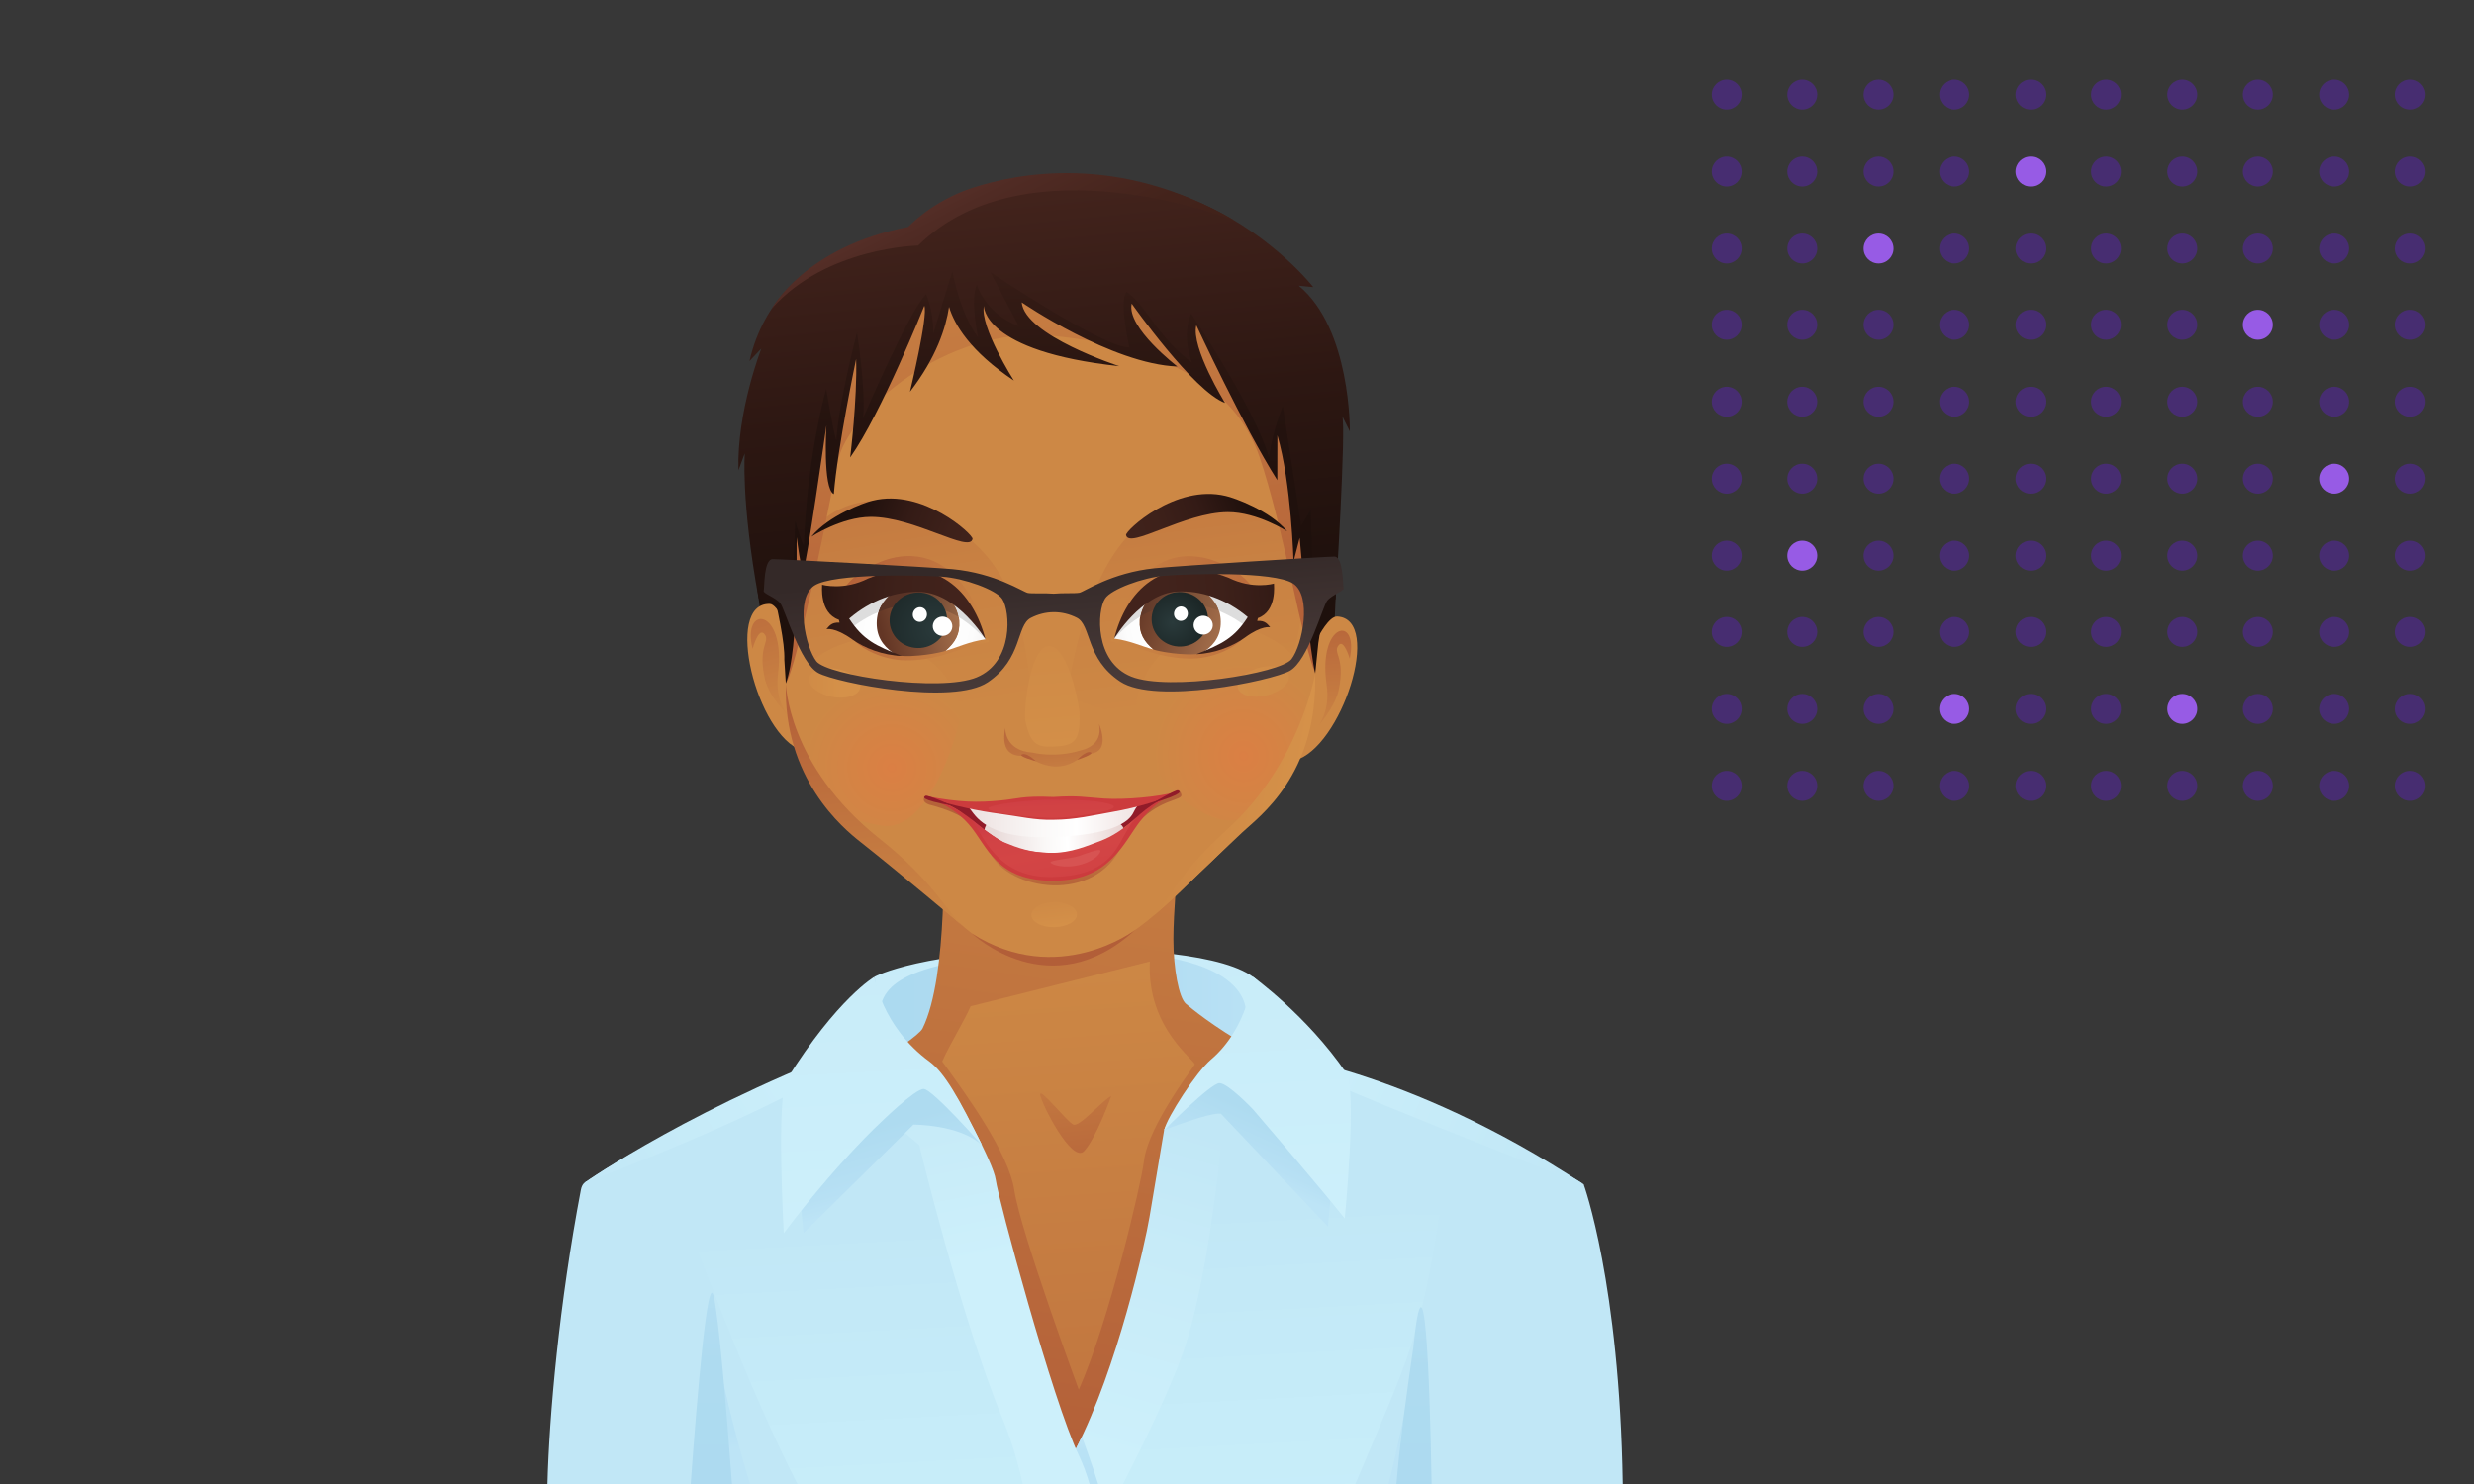 <?xml version="1.0" encoding="UTF-8"?>
<svg xmlns="http://www.w3.org/2000/svg" xmlns:xlink="http://www.w3.org/1999/xlink" id="Layer_2" data-name="Layer 2" viewBox="0 0 1000 600">
  <rect x="0" y="0" width="1000" height="600" fill="#333333" stroke="none"/>
  <defs>
    <style>
      .cls-1 {
        fill: #ddd;
      }

      .cls-2 {
        fill: url(#linear-gradient-2);
      }

      .cls-3 {
        fill: url(#linear-gradient-51);
      }

      .cls-4 {
        fill: #fff;
      }

      .cls-5 {
        fill: url(#linear-gradient-17);
      }

      .cls-6 {
        fill: #911b29;
      }

      .cls-7 {
        fill: url(#linear-gradient-43);
      }

      .cls-8 {
        fill: url(#linear-gradient-15);
      }

      .cls-9 {
        fill: url(#linear-gradient-58);
      }

      .cls-10 {
        fill: url(#linear-gradient-18);
      }

      .cls-11 {
        fill: url(#linear-gradient-56);
      }

      .cls-12 {
        fill: url(#linear-gradient-40);
      }

      .cls-13 {
        fill: url(#linear-gradient-52);
      }

      .cls-14 {
        fill: url(#linear-gradient-28);
      }

      .cls-15 {
        fill: url(#linear-gradient-14);
      }

      .cls-16 {
        fill: url(#linear-gradient-36);
      }

      .cls-17 {
        fill: url(#linear-gradient-20);
      }

      .cls-18 {
        fill: url(#linear-gradient-6);
      }

      .cls-19 {
        fill: url(#linear-gradient-53);
      }

      .cls-20 {
        fill: url(#radial-gradient-4);
      }

      .cls-21 {
        fill: url(#linear-gradient-60);
      }

      .cls-22 {
        fill: url(#linear-gradient-35);
      }

      .cls-23 {
        fill: url(#linear-gradient-48);
      }

      .cls-24 {
        fill: url(#linear-gradient-32);
      }

      .cls-25 {
        fill: url(#linear-gradient-11);
      }

      .cls-26 {
        fill: #c1e7f6;
      }

      .cls-27 {
        fill: url(#linear-gradient-50);
      }

      .cls-28 {
        fill: url(#linear-gradient-39);
      }

      .cls-29 {
        fill: #cd8845;
      }

      .cls-30 {
        fill: url(#linear-gradient-10);
      }

      .cls-31 {
        fill: #cc3b3d;
      }

      .cls-32 {
        fill: url(#linear-gradient-59);
      }

      .cls-33 {
        fill: url(#radial-gradient);
      }

      .cls-34 {
        fill: #472d71;
      }

      .cls-35 {
        fill: url(#linear-gradient-49);
      }

      .cls-36 {
        fill: url(#linear-gradient-37);
      }

      .cls-37 {
        fill: url(#linear-gradient-16);
      }

      .cls-38 {
        fill: url(#linear-gradient-31);
      }

      .cls-39 {
        fill: #606060;
        opacity: .1;
      }

      .cls-40 {
        fill: url(#linear-gradient-61);
      }

      .cls-41 {
        fill: url(#linear-gradient-62);
      }

      .cls-42 {
        fill: url(#linear-gradient-41);
      }

      .cls-43 {
        fill: #d75352;
      }

      .cls-44 {
        fill: url(#linear-gradient-21);
      }

      .cls-45 {
        fill: url(#linear-gradient-25);
      }

      .cls-46 {
        fill: url(#linear-gradient-5);
      }

      .cls-47 {
        fill: url(#linear-gradient-54);
      }

      .cls-48 {
        fill: url(#linear-gradient-45);
      }

      .cls-49 {
        fill: url(#linear-gradient-55);
      }

      .cls-50 {
        fill: url(#radial-gradient-2);
      }

      .cls-51 {
        fill: url(#linear-gradient-34);
      }

      .cls-52 {
        fill: url(#radial-gradient-3);
      }

      .cls-53 {
        fill: url(#linear-gradient-7);
      }

      .cls-54 {
        fill: url(#linear-gradient-24);
      }

      .cls-55 {
        fill: url(#linear-gradient-9);
      }

      .cls-56 {
        fill: url(#linear-gradient-22);
      }

      .cls-57 {
        fill: url(#linear-gradient-42);
      }

      .cls-58 {
        fill: url(#linear-gradient-3);
      }

      .cls-59 {
        fill: url(#linear-gradient);
      }

      .cls-60 {
        fill: url(#linear-gradient-27);
      }

      .cls-61 {
        fill: url(#linear-gradient-33);
      }

      .cls-62 {
        fill: url(#linear-gradient-38);
      }

      .cls-63 {
        fill: url(#linear-gradient-29);
      }

      .cls-64 {
        fill: url(#linear-gradient-30);
      }

      .cls-65 {
        fill: url(#linear-gradient-23);
      }

      .cls-66 {
        fill: url(#linear-gradient-19);
      }

      .cls-67 {
        fill: url(#linear-gradient-4);
      }

      .cls-68 {
        fill: #975be5;
      }

      .cls-69 {
        fill: url(#linear-gradient-8);
      }

      .cls-70 {
        fill: url(#linear-gradient-44);
      }

      .cls-71 {
        fill: url(#linear-gradient-57);
      }

      .cls-72 {
        fill: url(#linear-gradient-47);
      }

      .cls-73 {
        fill: url(#linear-gradient-46);
      }

      .cls-74 {
        fill: url(#linear-gradient-12);
      }

      .cls-75 {
        fill: url(#linear-gradient-13);
      }

      .cls-76 {
        fill: url(#linear-gradient-26);
      }
    </style>
    <linearGradient id="linear-gradient" x1="346.81" y1="415.38" x2="517.79" y2="415.38" gradientUnits="userSpaceOnUse">
      <stop offset="0" stop-color="#acdaf0"></stop>
      <stop offset=".53" stop-color="#aedbf0"></stop>
      <stop offset=".87" stop-color="#b7e0f4"></stop>
      <stop offset="1" stop-color="#bde4f6"></stop>
    </linearGradient>
    <linearGradient id="linear-gradient-2" x1="437.21" y1="505.72" x2="424.85" y2="266.21" gradientUnits="userSpaceOnUse">
      <stop offset="0" stop-color="#cdf0fb"></stop>
      <stop offset=".64" stop-color="#c7ebf8"></stop>
      <stop offset="1" stop-color="#c1e7f6"></stop>
    </linearGradient>
    <linearGradient id="linear-gradient-3" x1="442.26" y1="381.51" x2="473.89" y2="826" gradientUnits="userSpaceOnUse">
      <stop offset="0" stop-color="#cd8845"></stop>
      <stop offset="1" stop-color="#b25e38"></stop>
    </linearGradient>
    <linearGradient id="linear-gradient-4" x1="431.3" y1="410.62" x2="439.63" y2="487.21" xlink:href="#linear-gradient-3"></linearGradient>
    <linearGradient id="linear-gradient-5" x1="456.89" y1="234.23" x2="403.3" y2="604.51" xlink:href="#linear-gradient-3"></linearGradient>
    <linearGradient id="linear-gradient-6" x1="438.98" y1="650.18" x2="430.45" y2="489.2" gradientUnits="userSpaceOnUse">
      <stop offset="0" stop-color="#caf0fb"></stop>
      <stop offset="1" stop-color="#c1e7f6"></stop>
    </linearGradient>
    <linearGradient id="linear-gradient-7" x1="457.11" y1="592.56" x2="495.32" y2="459.42" xlink:href="#linear-gradient-2"></linearGradient>
    <linearGradient id="linear-gradient-8" x1="439.28" y1="597.78" x2="438" y2="582.98" gradientUnits="userSpaceOnUse">
      <stop offset="0" stop-color="#b7e1f5"></stop>
      <stop offset=".77" stop-color="#b9e2f5"></stop>
      <stop offset="1" stop-color="#bde4f6"></stop>
    </linearGradient>
    <linearGradient id="linear-gradient-9" x1="394.26" y1="511.2" x2="376.75" y2="426.35" xlink:href="#linear-gradient-2"></linearGradient>
    <linearGradient id="linear-gradient-10" x1="293.18" y1="556.67" x2="296.56" y2="585.77" xlink:href="#linear-gradient-8"></linearGradient>
    <linearGradient id="linear-gradient-11" x1="564.85" y1="558.57" x2="568.05" y2="586.2" xlink:href="#linear-gradient-8"></linearGradient>
    <linearGradient id="linear-gradient-12" x1="340.11" y1="421.08" x2="234.66" y2="488.81" gradientUnits="userSpaceOnUse">
      <stop offset="0" stop-color="#cdf0fb"></stop>
      <stop offset="1" stop-color="#c1e7f6"></stop>
    </linearGradient>
    <linearGradient id="linear-gradient-13" x1="287.27" y1="617.43" x2="289.16" y2="491.01" xlink:href="#linear-gradient"></linearGradient>
    <linearGradient id="linear-gradient-14" x1="571.34" y1="614.2" x2="573.06" y2="498.81" xlink:href="#linear-gradient"></linearGradient>
    <linearGradient id="linear-gradient-15" x1="511.22" y1="421" x2="634.07" y2="474.97" xlink:href="#linear-gradient-12"></linearGradient>
    <linearGradient id="linear-gradient-16" x1="344.67" y1="423.93" x2="361.84" y2="484.37" xlink:href="#linear-gradient"></linearGradient>
    <linearGradient id="linear-gradient-17" x1="358.36" y1="509.87" x2="345.99" y2="270.17" xlink:href="#linear-gradient-2"></linearGradient>
    <linearGradient id="linear-gradient-18" x1="525.66" y1="428.28" x2="504.53" y2="474.51" xlink:href="#linear-gradient"></linearGradient>
    <linearGradient id="linear-gradient-19" x1="510.88" y1="502" x2="498.51" y2="262.3" xlink:href="#linear-gradient-2"></linearGradient>
    <linearGradient id="linear-gradient-20" x1="56.61" y1="-8.77" x2="69.21" y2="12.65" gradientTransform="translate(475.07 245.62) rotate(-5.41)" gradientUnits="userSpaceOnUse">
      <stop offset="0" stop-color="#42231c"></stop>
      <stop offset=".11" stop-color="#321a15"></stop>
      <stop offset=".25" stop-color="#26140f"></stop>
      <stop offset=".45" stop-color="#1f100c"></stop>
      <stop offset="1" stop-color="#1e100c"></stop>
    </linearGradient>
    <linearGradient id="linear-gradient-21" x1="-151.65" y1="-138.86" x2="-159.48" y2="-25.84" gradientTransform="translate(475.07 245.62) rotate(-5.41)" gradientUnits="userSpaceOnUse">
      <stop offset="0" stop-color="#42231c"></stop>
      <stop offset=".41" stop-color="#361c16"></stop>
      <stop offset="1" stop-color="#1e100c"></stop>
    </linearGradient>
    <linearGradient id="linear-gradient-22" x1="859.62" y1="576.12" x2="854.03" y2="518.02" gradientTransform="translate(-291.54 -315.44) rotate(2.65)" xlink:href="#linear-gradient-3"></linearGradient>
    <linearGradient id="linear-gradient-23" x1="570.25" y1="318.8" x2="546.78" y2="250.63" gradientTransform="translate(-240.47 -47.41) rotate(1.97)" xlink:href="#linear-gradient-3"></linearGradient>
    <linearGradient id="linear-gradient-24" x1="489.33" y1="364.8" x2="468.1" y2="184.9" gradientTransform="translate(-9.53 -74.69) rotate(-.4)" gradientUnits="userSpaceOnUse">
      <stop offset="0" stop-color="#cd8845"></stop>
      <stop offset=".29" stop-color="#c98243"></stop>
      <stop offset=".65" stop-color="#bf733e"></stop>
      <stop offset="1" stop-color="#b25e38"></stop>
    </linearGradient>
    <radialGradient id="radial-gradient" cx="2181.64" cy="-4896.99" fx="2181.64" fy="-4896.99" r="1.62" gradientTransform="translate(25976.18 -121752.79) rotate(168.57) scale(22.55 23.4) skewX(.02)" gradientUnits="userSpaceOnUse">
      <stop offset="0" stop-color="#db7f44"></stop>
      <stop offset="1" stop-color="#cd8845"></stop>
    </radialGradient>
    <linearGradient id="linear-gradient-25" x1="381.46" y1="367.68" x2="352.4" y2="187.78" xlink:href="#linear-gradient-24"></linearGradient>
    <radialGradient id="radial-gradient-2" cx="2005.39" cy="-4959.38" fx="2005.39" fy="-4959.38" r="1.63" gradientTransform="translate(-16390.84 -114278.91) rotate(14.27) scale(22.18 -21.56)" xlink:href="#radial-gradient"></radialGradient>
    <linearGradient id="linear-gradient-26" x1="557.19" y1="344.56" x2="481.21" y2="362.44" gradientTransform="translate(-9.53 -74.69) rotate(-.4)" gradientUnits="userSpaceOnUse">
      <stop offset="0" stop-color="#cd8845"></stop>
      <stop offset="1" stop-color="#d59149"></stop>
    </linearGradient>
    <linearGradient id="linear-gradient-27" x1="1864.67" y1="-5135.02" x2="1866.3" y2="-5135.02" gradientTransform="translate(-23197.01 -65529.58) rotate(.29) scale(12.79 -12.79)" xlink:href="#linear-gradient-26"></linearGradient>
    <linearGradient id="linear-gradient-28" x1="428.72" y1="319.57" x2="434.68" y2="398.53" xlink:href="#linear-gradient-26"></linearGradient>
    <linearGradient id="linear-gradient-29" x1="434.55" y1="397.72" x2="431.57" y2="363.45" gradientTransform="translate(-9.53 -74.69) rotate(-.4)" xlink:href="#linear-gradient-3"></linearGradient>
    <linearGradient id="linear-gradient-30" x1="443.39" y1="367.37" x2="444.38" y2="376.54" gradientTransform="translate(-9.53 -74.69) rotate(-.4)" xlink:href="#linear-gradient-3"></linearGradient>
    <linearGradient id="linear-gradient-31" x1="421.01" y1="369.77" x2="422.01" y2="378.95" gradientTransform="translate(-9.53 -74.69) rotate(-.4)" xlink:href="#linear-gradient-3"></linearGradient>
    <linearGradient id="linear-gradient-32" x1="2597.79" y1="-4937.04" x2="2599.11" y2="-4937.04" gradientTransform="translate(47767.24 -32584.94) rotate(82.92) scale(10.34 -10.34)" xlink:href="#linear-gradient-26"></linearGradient>
    <linearGradient id="linear-gradient-33" x1="416.36" y1="370.13" x2="432.98" y2="458.78" gradientTransform="translate(-9.53 -74.69) rotate(-.4)" xlink:href="#linear-gradient-3"></linearGradient>
    <linearGradient id="linear-gradient-34" x1="404.35" y1="152.1" x2="404.6" y2="195.81" gradientTransform="translate(19.4 157.03) rotate(-.03) scale(1 1.06) skewX(.77)" xlink:href="#linear-gradient-3"></linearGradient>
    <linearGradient id="linear-gradient-35" x1="2438.22" y1="1724.33" x2="2447.77" y2="1745.06" gradientTransform="translate(-1298.86 -2099.19) rotate(19.44)" xlink:href="#linear-gradient-3"></linearGradient>
    <linearGradient id="linear-gradient-36" x1="2415.77" y1="1733.96" x2="2463.51" y2="1714.32" gradientTransform="translate(-1298.86 -2099.19) rotate(19.44)" gradientUnits="userSpaceOnUse">
      <stop offset="0" stop-color="#e8dad8"></stop>
      <stop offset=".13" stop-color="#efe5e4"></stop>
      <stop offset=".39" stop-color="#faf8f7"></stop>
      <stop offset=".57" stop-color="#fff"></stop>
      <stop offset="1" stop-color="#e8d4d2"></stop>
    </linearGradient>
    <linearGradient id="linear-gradient-37" x1="2368.49" y1="1498.15" x2="2478.77" y2="1707.17" gradientTransform="translate(-1298.86 -2099.19) rotate(19.44)" xlink:href="#linear-gradient-3"></linearGradient>
    <linearGradient id="linear-gradient-38" x1="2291.82" y1="1538.63" x2="2402.08" y2="1747.62" gradientTransform="translate(-1298.86 -2099.19) rotate(19.44)" xlink:href="#linear-gradient-3"></linearGradient>
    <linearGradient id="linear-gradient-39" x1="2397.9" y1="1731.48" x2="2478.86" y2="1701.93" xlink:href="#linear-gradient-36"></linearGradient>
    <linearGradient id="linear-gradient-40" x1="2451.4" y1="1743.91" x2="2434.17" y2="1714.88" gradientTransform="translate(-1298.86 -2099.19) rotate(19.44)" gradientUnits="userSpaceOnUse">
      <stop offset="0" stop-color="#cd3c43"></stop>
      <stop offset="0" stop-color="#cd3c43"></stop>
      <stop offset=".18" stop-color="#d14244"></stop>
      <stop offset=".53" stop-color="#d34545"></stop>
      <stop offset=".85" stop-color="#d14245"></stop>
      <stop offset=".99" stop-color="#cc3b45"></stop>
      <stop offset="1" stop-color="#cc3b45"></stop>
    </linearGradient>
    <linearGradient id="linear-gradient-41" x1="2602.61" y1="1711.9" x2="2613.49" y2="1737.66" gradientTransform="translate(-1399.8 -2203.8) rotate(20.81)" xlink:href="#linear-gradient-40"></linearGradient>
    <linearGradient id="linear-gradient-42" x1="-51.18" y1="-187.17" x2="-50" y2="29.64" gradientTransform="translate(475.07 245.62) rotate(-5.41)" xlink:href="#linear-gradient-3"></linearGradient>
    <linearGradient id="linear-gradient-43" x1="-40.09" y1="-167.71" x2="-49.74" y2="-28.33" gradientTransform="translate(475.07 245.62) rotate(-5.41)" gradientUnits="userSpaceOnUse">
      <stop offset="0" stop-color="#42231c"></stop>
      <stop offset=".29" stop-color="#321a14"></stop>
      <stop offset=".68" stop-color="#23120e"></stop>
      <stop offset="1" stop-color="#1e100c"></stop>
    </linearGradient>
    <linearGradient id="linear-gradient-44" x1="1603.74" y1="754.31" x2="1652.67" y2="754.31" gradientTransform="translate(-971.26 -705.98) rotate(10.07)" xlink:href="#linear-gradient-26"></linearGradient>
    <linearGradient id="linear-gradient-45" x1="-128.26" y1="121.77" x2="-130.11" y2="17.25" gradientTransform="translate(475.07 245.62) rotate(-5.41)" xlink:href="#linear-gradient-3"></linearGradient>
    <linearGradient id="linear-gradient-46" x1="1952.58" y1="-4811.39" x2="1954.22" y2="-4811.39" gradientTransform="translate(-126463.18 -131556.74) rotate(-21.83) scale(35.24 -35.24)" gradientUnits="userSpaceOnUse">
      <stop offset="0" stop-color="#42231c"></stop>
      <stop offset=".36" stop-color="#3e211a"></stop>
      <stop offset=".66" stop-color="#341b16"></stop>
      <stop offset=".93" stop-color="#23120e"></stop>
      <stop offset="1" stop-color="#1e100c"></stop>
    </linearGradient>
    <linearGradient id="linear-gradient-47" x1="452.56" y1="333.71" x2="545.33" y2="308" gradientTransform="translate(-9.53 -74.69) rotate(-.4)" xlink:href="#linear-gradient-3"></linearGradient>
    <linearGradient id="linear-gradient-48" x1="1859.27" y1="-4013.02" x2="1860.8" y2="-4013.02" gradientTransform="translate(-10685.03 37745.62) rotate(-8.26) scale(8.85)" gradientUnits="userSpaceOnUse">
      <stop offset="0" stop-color="#fff"></stop>
      <stop offset=".47" stop-color="#fcfcfc"></stop>
      <stop offset=".77" stop-color="#f5f3f3"></stop>
      <stop offset="1" stop-color="#ece7e7"></stop>
    </linearGradient>
    <linearGradient id="linear-gradient-49" x1="2204.13" y1="-5106.32" x2="2205.86" y2="-5106.32" gradientTransform="translate(11529.77 -68650.52) rotate(165.77) scale(12.55)" xlink:href="#linear-gradient-48"></linearGradient>
    <linearGradient id="linear-gradient-50" x1="778.88" y1="321.92" x2="740.51" y2="310.72" gradientTransform="translate(-268.31 -96) rotate(2.48)" gradientUnits="userSpaceOnUse">
      <stop offset="0" stop-color="#a9734e"></stop>
      <stop offset="1" stop-color="#633625"></stop>
    </linearGradient>
    <linearGradient id="linear-gradient-51" x1="776.18" y1="308.82" x2="740.61" y2="306.42" gradientTransform="translate(-268.31 -96) rotate(2.48)" gradientUnits="userSpaceOnUse">
      <stop offset="0" stop-color="#936343"></stop>
      <stop offset="1" stop-color="#593326"></stop>
    </linearGradient>
    <linearGradient id="linear-gradient-52" x1="2003.05" y1="-4796.88" x2="2004.58" y2="-4796.88" gradientTransform="translate(-108068.87 -197873.69) rotate(-6.05) scale(43.46 -43.46)" xlink:href="#linear-gradient-46"></linearGradient>
    <radialGradient id="radial-gradient-3" cx="2859.91" cy="-85.55" fx="2859.91" fy="-85.55" r="12.02" gradientTransform="translate(3606.52 555.54) rotate(-176.14) scale(1.1 -1.08)" gradientUnits="userSpaceOnUse">
      <stop offset="0" stop-color="#2a3a3b"></stop>
      <stop offset="1" stop-color="#1c2727"></stop>
    </radialGradient>
    <linearGradient id="linear-gradient-53" x1="2030.1" y1="-4842.04" x2="2031.74" y2="-4842.04" gradientTransform="translate(129003.22 -132756.79) rotate(-158.71) scale(35.24)" xlink:href="#linear-gradient-46"></linearGradient>
    <linearGradient id="linear-gradient-54" x1="405.89" y1="338.42" x2="344.27" y2="309.59" gradientTransform="translate(-9.53 -74.69) rotate(-.4)" xlink:href="#linear-gradient-3"></linearGradient>
    <linearGradient id="linear-gradient-55" x1="2188.03" y1="-3966.85" x2="2189.59" y2="-3966.85" gradientTransform="translate(14821.59 37625.68) rotate(-172.27) scale(8.85 -8.85)" xlink:href="#linear-gradient-48"></linearGradient>
    <linearGradient id="linear-gradient-56" x1="1976.97" y1="-5162.74" x2="1978.73" y2="-5162.74" gradientTransform="translate(-8391.99 -68556.47) rotate(13.69) scale(12.55 -12.55)" xlink:href="#linear-gradient-48"></linearGradient>
    <linearGradient id="linear-gradient-57" x1="2213.69" y1="-4913.76" x2="2215.32" y2="-4913.76" gradientTransform="translate(17030.37 -108685.49) rotate(164.43) scale(20.45)" xlink:href="#linear-gradient-50"></linearGradient>
    <linearGradient id="linear-gradient-58" x1="671.01" y1="315.85" x2="647.59" y2="311.06" gradientTransform="translate(-268.31 -96) rotate(2.48)" xlink:href="#linear-gradient-51"></linearGradient>
    <linearGradient id="linear-gradient-59" x1="2070.25" y1="-4803.65" x2="2071.81" y2="-4803.65" gradientTransform="translate(109988.11 -198896.35) rotate(-174.49) scale(43.46)" xlink:href="#linear-gradient-46"></linearGradient>
    <radialGradient id="radial-gradient-4" cx="200.83" cy="-278.75" fx="200.83" fy="-278.75" r="22.07" gradientTransform="translate(181.24 571.51) rotate(-4.4) scale(1.1 1.08)" xlink:href="#radial-gradient-3"></radialGradient>
    <linearGradient id="linear-gradient-60" x1="-46.92" y1="-170.39" x2="-46.36" y2="-5.89" gradientTransform="translate(475.07 245.62) rotate(-5.41)" gradientUnits="userSpaceOnUse">
      <stop offset="0" stop-color="#42231c"></stop>
      <stop offset=".51" stop-color="#2d1712"></stop>
      <stop offset="1" stop-color="#1e100c"></stop>
    </linearGradient>
    <linearGradient id="linear-gradient-61" x1="-43.21" y1="-111.71" x2="-69.88" y2="-179.13" gradientTransform="translate(475.07 245.62) rotate(-5.41)" gradientUnits="userSpaceOnUse">
      <stop offset="0" stop-color="#3f2119"></stop>
      <stop offset=".41" stop-color="#43231b"></stop>
      <stop offset=".87" stop-color="#502b24"></stop>
      <stop offset="1" stop-color="#562f28"></stop>
    </linearGradient>
    <linearGradient id="linear-gradient-62" x1="-117.45" y1="-63.83" x2="-118.94" y2="3.16" gradientTransform="translate(548.78 279.9) rotate(-6.25)" gradientUnits="userSpaceOnUse">
      <stop offset="0" stop-color="#342928"></stop>
      <stop offset="1" stop-color="#50413f"></stop>
    </linearGradient>
  </defs>
  <g id="Characters">
    <g>
      <rect class="cls-39" width="1000" height="600"></rect>
      <g>
        <circle class="cls-68" cx="882.12" cy="286.61" r="6.05"></circle>
        <circle class="cls-68" cx="789.92" cy="286.61" r="6.05"></circle>
        <circle class="cls-68" cx="728.54" cy="224.66" r="6.05"></circle>
        <circle class="cls-68" cx="943.49" cy="193.54" r="6.05"></circle>
        <circle class="cls-68" cx="912.66" cy="131.31" r="6.05"></circle>
        <circle class="cls-68" cx="759.37" cy="100.48" r="6.05"></circle>
        <circle class="cls-68" cx="820.75" cy="69.36" r="6.05"></circle>
        <circle class="cls-34" cx="974.04" cy="317.73" r="6.05"></circle>
        <circle class="cls-34" cx="943.49" cy="317.73" r="6.05"></circle>
        <circle class="cls-34" cx="912.66" cy="317.73" r="6.05"></circle>
        <circle class="cls-34" cx="882.12" cy="317.73" r="6.05"></circle>
        <circle class="cls-34" cx="851.29" cy="317.73" r="6.05"></circle>
        <circle class="cls-34" cx="820.75" cy="317.73" r="6.05"></circle>
        <circle class="cls-34" cx="789.92" cy="317.73" r="6.05"></circle>
        <circle class="cls-34" cx="759.37" cy="317.73" r="6.05"></circle>
        <circle class="cls-34" cx="728.54" cy="317.73" r="6.05"></circle>
        <circle class="cls-34" cx="698" cy="317.73" r="6.05"></circle>
        <circle class="cls-34" cx="974.04" cy="286.61" r="6.05"></circle>
        <circle class="cls-34" cx="943.49" cy="286.61" r="6.05"></circle>
        <circle class="cls-34" cx="912.66" cy="286.61" r="6.05"></circle>
        <circle class="cls-34" cx="851.29" cy="286.61" r="6.05"></circle>
        <circle class="cls-34" cx="820.75" cy="286.61" r="6.05"></circle>
        <circle class="cls-34" cx="759.37" cy="286.61" r="6.05"></circle>
        <circle class="cls-34" cx="728.54" cy="286.61" r="6.05"></circle>
        <circle class="cls-34" cx="698" cy="286.61" r="6.05"></circle>
        <circle class="cls-34" cx="974.04" cy="255.49" r="6.05"></circle>
        <circle class="cls-34" cx="943.49" cy="255.49" r="6.05"></circle>
        <circle class="cls-34" cx="912.66" cy="255.49" r="6.05"></circle>
        <circle class="cls-34" cx="882.12" cy="255.49" r="6.05"></circle>
        <circle class="cls-34" cx="851.29" cy="255.49" r="6.05"></circle>
        <circle class="cls-34" cx="820.75" cy="255.49" r="6.05"></circle>
        <circle class="cls-34" cx="789.92" cy="255.49" r="6.05"></circle>
        <circle class="cls-34" cx="759.37" cy="255.49" r="6.05"></circle>
        <circle class="cls-34" cx="728.54" cy="255.49" r="6.05"></circle>
        <circle class="cls-34" cx="698" cy="255.49" r="6.05"></circle>
        <circle class="cls-34" cx="974.04" cy="224.66" r="6.05"></circle>
        <circle class="cls-34" cx="943.49" cy="224.66" r="6.05"></circle>
        <circle class="cls-34" cx="912.66" cy="224.66" r="6.05"></circle>
        <circle class="cls-34" cx="882.12" cy="224.66" r="6.05"></circle>
        <circle class="cls-34" cx="851.29" cy="224.66" r="6.05"></circle>
        <circle class="cls-34" cx="820.75" cy="224.66" r="6.05"></circle>
        <circle class="cls-34" cx="789.92" cy="224.66" r="6.05"></circle>
        <circle class="cls-34" cx="759.37" cy="224.66" r="6.05"></circle>
        <circle class="cls-34" cx="698" cy="224.66" r="6.05"></circle>
        <circle class="cls-34" cx="974.04" cy="193.54" r="6.05"></circle>
        <circle class="cls-34" cx="912.66" cy="193.54" r="6.05"></circle>
        <circle class="cls-34" cx="882.12" cy="193.54" r="6.05"></circle>
        <circle class="cls-34" cx="851.29" cy="193.54" r="6.05"></circle>
        <circle class="cls-34" cx="820.75" cy="193.54" r="6.05"></circle>
        <circle class="cls-34" cx="789.92" cy="193.54" r="6.05"></circle>
        <circle class="cls-34" cx="759.37" cy="193.54" r="6.05"></circle>
        <circle class="cls-34" cx="728.54" cy="193.54" r="6.05"></circle>
        <circle class="cls-34" cx="698" cy="193.54" r="6.05"></circle>
        <circle class="cls-34" cx="974.04" cy="162.43" r="6.05"></circle>
        <circle class="cls-34" cx="943.49" cy="162.43" r="6.05"></circle>
        <circle class="cls-34" cx="912.66" cy="162.43" r="6.05"></circle>
        <circle class="cls-34" cx="882.12" cy="162.43" r="6.05"></circle>
        <circle class="cls-34" cx="851.29" cy="162.43" r="6.05"></circle>
        <circle class="cls-34" cx="820.75" cy="162.43" r="6.05"></circle>
        <circle class="cls-34" cx="789.92" cy="162.43" r="6.05"></circle>
        <circle class="cls-34" cx="759.37" cy="162.43" r="6.05"></circle>
        <circle class="cls-34" cx="728.54" cy="162.43" r="6.05"></circle>
        <circle class="cls-34" cx="698" cy="162.43" r="6.05"></circle>
        <circle class="cls-34" cx="974.04" cy="131.31" r="6.05"></circle>
        <circle class="cls-34" cx="943.49" cy="131.31" r="6.05"></circle>
        <circle class="cls-34" cx="882.12" cy="131.31" r="6.05"></circle>
        <circle class="cls-34" cx="851.29" cy="131.31" r="6.05"></circle>
        <circle class="cls-34" cx="820.75" cy="131.31" r="6.05"></circle>
        <circle class="cls-34" cx="789.92" cy="131.31" r="6.05"></circle>
        <circle class="cls-34" cx="759.37" cy="131.31" r="6.05"></circle>
        <circle class="cls-34" cx="728.54" cy="131.31" r="6.05"></circle>
        <circle class="cls-34" cx="698" cy="131.31" r="6.05"></circle>
        <circle class="cls-34" cx="974.04" cy="100.48" r="6.05"></circle>
        <circle class="cls-34" cx="943.49" cy="100.48" r="6.05"></circle>
        <circle class="cls-34" cx="912.66" cy="100.48" r="6.05"></circle>
        <circle class="cls-34" cx="882.12" cy="100.48" r="6.05"></circle>
        <circle class="cls-34" cx="851.29" cy="100.48" r="6.05"></circle>
        <circle class="cls-34" cx="820.75" cy="100.48" r="6.05"></circle>
        <circle class="cls-34" cx="789.92" cy="100.48" r="6.05"></circle>
        <circle class="cls-34" cx="728.54" cy="100.48" r="6.05"></circle>
        <circle class="cls-34" cx="698" cy="100.48" r="6.05"></circle>
        <circle class="cls-34" cx="974.04" cy="69.36" r="6.05"></circle>
        <circle class="cls-34" cx="943.49" cy="69.36" r="6.05"></circle>
        <circle class="cls-34" cx="912.66" cy="69.36" r="6.05"></circle>
        <circle class="cls-34" cx="882.12" cy="69.36" r="6.05"></circle>
        <circle class="cls-34" cx="851.29" cy="69.36" r="6.05"></circle>
        <circle class="cls-34" cx="789.92" cy="69.36" r="6.05"></circle>
        <circle class="cls-34" cx="759.37" cy="69.36" r="6.05"></circle>
        <circle class="cls-34" cx="728.54" cy="69.36" r="6.05"></circle>
        <circle class="cls-34" cx="698" cy="69.36" r="6.05"></circle>
        <circle class="cls-34" cx="974.04" cy="38.24" r="6.05"></circle>
        <circle class="cls-34" cx="943.49" cy="38.24" r="6.05"></circle>
        <circle class="cls-34" cx="912.66" cy="38.24" r="6.05"></circle>
        <circle class="cls-34" cx="882.12" cy="38.24" r="6.05"></circle>
        <circle class="cls-34" cx="851.29" cy="38.24" r="6.05"></circle>
        <circle class="cls-34" cx="820.75" cy="38.24" r="6.05"></circle>
        <circle class="cls-34" cx="789.92" cy="38.24" r="6.05"></circle>
        <circle class="cls-34" cx="759.37" cy="38.24" r="6.05"></circle>
        <circle class="cls-34" cx="728.54" cy="38.24" r="6.05"></circle>
        <circle class="cls-34" cx="698" cy="38.24" r="6.05"></circle>
      </g>
    </g>
    <g>
      <path class="cls-59" d="m346.84,412.15c-.44-2.21,4.17-15.65,7.95-16.79,72.15-21.64,143.11-7.95,152.38.45,9.28,8.39,10.61,47.22,10.61,47.22l-163.43,3.97-7.51-34.85Z"></path>
      <path class="cls-2" d="m353.47,394.92s19.1-10.6,78.18-11.19c31.58-.31,70.01,2.73,78.03,14.43l-6.18,13.25s7.07-28.85-70.67-26.5c-61.81,1.88-76.27,11.2-77.15,24.15l-2.2-14.14Z"></path>
      <path class="cls-58" d="m582.71,461.18c-8.13-.35-104.84-41.34-107.67-58.32-4.9-29.37.73-52.52.73-52.52l-79.2-26.63c3.65,29.2-9.24,71.18-18.03,88.76-5.6,11.2-33.39,28.43-66.15,38.11,5.95,5.96,75.89,111.72,121.47,147.53,3.82,3.82,140.93-104.64,148.85-136.93Z"></path>
      <path class="cls-67" d="m438.26,465.36c4.94-5.45,10.92-22.23,10.92-22.23-3.76,1.9-12.84,12.72-15.36,11.55-2.53-1.16-13.77-15.43-13.38-12.06.4,3.37,12.88,28.19,17.82,22.74Z"></path>
      <path class="cls-46" d="m492.16,456.76c2.56-4.65,27.74-24.94,13.73-32.88-15.9-9.02-24.79-16.58-26.51-18.01-2.91-2.43-5.09-14.33-5.09-26.2,0-5.16.41-12.56.87-19.28-1.58,1.59-37.23,11.55-40.77,11.55-8.13,0-48.21-27.04-51.15-32.41l-2.05-.09s2.32,55.13-8.31,76.43c-1.21,2.41-12.15,10.16-25.78,17.95-10.78,6.15,59.33,100.38,65.1,127.2,3.51,16.31,8.66,29.54,13.15,38.99h15.18c13.81-39.52,47.75-136.22,51.61-143.24Zm-82.16,24.51c-2.33-15.11-18.8-37.82-29.15-52.12,2.97-6.82,9.23-16.89,11.48-22.31l72.44-18.11c-1.33,27.38,19.09,40.38,18.11,41.74-13.69,18.99-19.65,31.36-20.54,39.31-.89,7.95-13.92,64.27-26.29,92.09,0,0-23.41-63.38-26.06-80.61Z"></path>
      <path class="cls-26" d="m574.66,561.21c6.16-23.42,65.49-82.32,65.49-82.32-2.39-2.07-49.49-28.31-75.99-37.14-19.88-6.63-53.59-20.13-53.59-20.13-4.93,6.16-23.42,19.72-23.42,19.72,0,44.37-48.43,155.89-48.43,155.89-34.51-35.74-52.62-134.94-52.62-134.94-13.56-6.16-25.89-35.74-25.89-35.74-80.51,19.62-123.72,51.54-123.72,51.54,8.63,4.93,36.21,38.75,46.08,52.31,6.29,8.64,10.06,37.79,12.62,69.6h273.68c1.77-17.15,3.84-31.37,5.8-38.79Z"></path>
      <path class="cls-18" d="m548.26,598.99c21.2-50.36,25.62-57.42,33.57-107.78l-98.05-.88-47.71,109.54-48.58-107.78-107.78,7.07s22.39,61.75,42.63,100.83h225.47c.15-.34.31-.66.46-1.01Z"></path>
      <path class="cls-53" d="m478.18,546.87c9.71-27.39,15.31-81.27,15.31-84.81,0,0,25.03-22.97,34.45-27.39l-27.68-17.67-29.7,39.79s-4.16,24.7-5.93,35.3c-1.77,10.6-12.96,60.95-29.74,93.64l3.21,14.26h15.84c8.16-15.94,18.74-37.64,24.24-53.13Z"></path>
      <path class="cls-69" d="m437.31,580.83l-3.3,6.68,1.36,12.49h8.5c-2.39-7.8-6.55-19.17-6.55-19.17Z"></path>
      <path class="cls-55" d="m436.06,588.39c-10.6-22.08-32.68-104.24-33.57-111.31-.88-7.07-15.9-33.57-15.9-33.57l-15.02-13.25-18.55,15.9c3.53,4.41,18.55,16.78,18.55,16.78,0,0,16.79,69.79,33.57,110.42,3.6,8.71,6.26,17.67,8.26,26.63h27c-1.25-4.24-2.69-8.17-4.34-11.61Z"></path>
      <path class="cls-30" d="m290.01,547.46c.3,2.73,1.52,23.31,3.2,52.54h9.98c-8.75-28.28-13.19-52.54-13.19-52.54Z"></path>
      <path class="cls-25" d="m572.11,548.64c-3.93,21.11-7.41,37.77-10.86,51.36h10.63c0-30.62.24-51.36.24-51.36Z"></path>
      <path class="cls-74" d="m236.28,478.21s45.19-32.05,119.99-59.15c0,0-18.99,20.86-119.99,59.15Z"></path>
      <path class="cls-26" d="m290.3,536.27c-.88-17.66-51.98-73.74-55.51-55.19-8.72,45.76-12.81,91.25-13.52,118.92h74.17c-2.21-25.97-4.68-54.34-5.14-63.73Z"></path>
      <path class="cls-75" d="m288.54,524.34c-2.46-11.55-6.76,40.14-9.35,75.66h16.68c-2.37-32.15-5.21-65.68-7.33-75.66Z"></path>
      <path class="cls-26" d="m640.13,478.85c-19.95-3.76-39.75,32.69-53.89,45.93-14.14,13.26-20.32,58.31-20.32,58.31,0,0-.11,7.03-.39,16.91h90.38c-1.26-81.45-15.78-121.15-15.78-121.15Z"></path>
      <path class="cls-15" d="m571.23,545.11s-3.98,26.65-5.74,43.73c-.4,3.84-.73,7.54-1.04,11.16h14.21c-.77-45.38-2.87-99.31-7.43-54.89Z"></path>
      <path class="cls-8" d="m511.74,425.55s55.92,5.59,128.36,53.29c0,0-112.16-43.28-128.36-53.29Z"></path>
      <path class="cls-37" d="m371.58,434.45c-5.26-2.55-22.37-14.79-22.37-14.79l-29.16,27.09,4.71,51.83,44.46-43.88s18.77-.09,27.67,8.3c0,0-9.41-20.82-25.31-28.55Z"></path>
      <path class="cls-5" d="m396.92,463.03s-20.04-22.74-23.58-22.76c-3.53-.01-17.38,13.55-17.38,13.55,0,0-17.37,15.9-39.16,44.76,0,0-3.07-55.34,1.18-62.14,20.61-32.98,35.49-41.52,35.49-41.52,0,0,2.79,20.03,22.2,34.27,6.08,4.46,12.03,14.87,21.25,33.83Z"></path>
      <path class="cls-10" d="m498.49,423.19s-22.32,20.35-27.94,33.73c0,0,18.23-7.23,22.94-6.64l43.29,45.64,4.71-53.3-43-19.43Z"></path>
      <path class="cls-66" d="m470.55,456.93s18.82-19.01,22.35-19.01,13.55,10.6,13.55,10.6c0,0,28.85,33.57,37.1,44.17,0,0,5.11-52.28.59-58.89-15.9-23.27-37.69-38.88-37.69-38.88,0,0-1.77,20.61-17.08,33.57-5.75,4.88-17.64,23.14-18.82,28.43Z"></path>
      <g>
        <g>
          <polygon class="cls-17" points="541.06 214.48 539.13 258.54 529.44 261.45 532.3 228.5 541.06 214.48"></polygon>
          <polygon class="cls-44" points="306.17 238.54 310.51 270.63 322.75 277.84 316.59 231.8 306.17 238.54"></polygon>
          <path class="cls-29" d="m532.97,257.25c-6.52,28.43-9.71,50.24-9.71,50.24,18.83-4.79,36.01-57.35,17.21-58.23-3.28-.15-7.5,8-7.5,8Z"></path>
          <path class="cls-56" d="m532.74,293.62s5.06-5.9,3.49-16.69c-3.71-25.45,13.15-28.42,9.33-10.59,0,0-2.33-8.11-4.46-5.48-2.63,3.22,2.8,4.51.04,17.98-1.46,7.01-8.4,14.78-8.4,14.78Z"></path>
          <path class="cls-29" d="m319.08,255.4c4.52,28.82,5.14,48.06,5.14,48.06-18.45-6.1-31.88-59.74-13.08-59.3,3.29.07,7.94,11.23,7.94,11.23Z"></path>
          <path class="cls-65" d="m318.67,289.39s-5.58-5.62-4.18-16.98c3.29-26.79-14.85-28.17-10.28-10.05,0,0,2.28-8.65,4.64-6.15,2.89,3.09-2.9,4.98.43,18.68,1.73,7.12,9.39,14.49,9.39,14.49Z"></path>
          <path class="cls-29" d="m437.37,101.58c-88.76-.79-112.17,48.69-117.4,126.7-2.59,38.7-7.13,67.39,13.31,95.49,8.29,11.39,21.45,21.8,33.4,30.79,7.59,5.71,19.43,17.94,27.52,23.88,7.37,5.42,15.39,9.78,25.3,10.16,30.07,1.12,49.87-21.25,58.53-29.31,30.41-28.32,59.7-54.59,53.41-117.81-6.33-63.61-33.66-139.68-94.06-139.9Z"></path>
          <path class="cls-54" d="m431.13,281.38c4.68-28.3,15.84-75.45,51.69-78.54,14.73-1.27,26.52,3.33,33.98,9.75,17.39,14.96,6.16,50.91,6.16,50.91,0,0-34.12,43.61-91.83,17.88Z"></path>
          <path class="cls-33" d="m459.74,291.96c3.52,17.35,14.86,32.22,30.24,38.3,20.11,7.95,34.81-17.8,38.34-49.7,1.94-17.54-23.59-30.56-39.8-27.27-16.22,3.27-32.28,21.33-28.78,38.66Z"></path>
          <path class="cls-45" d="m417.54,283.58c-4.38-28.36-4.74-63.75-50.76-79.08-14.04-4.67-26.59-.68-34.11,5.67-17.54,14.77-6.76,54.56-6.76,54.56,0,0,33.64,43.97,91.63,18.85Z"></path>
          <path class="cls-50" d="m387.33,293.44c-3.89,15.35-15.12,42.74-30.75,40.39-20.2-3.03-35.36-14.07-36.07-51.54-.3-15.87,23.91-27.27,39.24-23.37,15.33,3.9,31.5,19.17,27.58,34.53Z"></path>
          <path class="cls-76" d="m509.25,269.89c-5.71,1.43-9.69,5.09-8.92,8.2.79,3.1,6.02,4.47,11.72,3.05,5.69-1.43,9.7-5.08,8.91-8.2-.77-3.1-6.03-4.48-11.71-3.05Z"></path>
          <path class="cls-60" d="m338.44,270.45c-5.71-1.1-10.82.53-11.41,3.63-.61,3.12,3.53,6.53,9.23,7.65,5.71,1.1,10.83-.53,11.43-3.64.61-3.12-3.54-6.54-9.25-7.64Z"></path>
          <g>
            <path class="cls-14" d="m423.85,261.23c-7.75.53-10.13,26.61-9.4,30.13,2.23,10.62,5.49,10.9,13.24,10.37,7.75-.52,8.8-3.94,8.67-13.14-.05-3.6-4.76-27.9-12.51-27.37Z"></path>
            <path class="cls-63" d="m406.35,294.17s-.67,9.33,11.1,10.14c0,0,9.05,2.38,19.75-1.02,0,0,8.9-1.62,7.04-10.56,0,0,5.77,12.87-5.66,12.01,0,0-4.67,5.01-11.29,5.18-6.63.16-12.75-4.55-12.75-4.55,0,0-10.93,2.64-8.18-11.19Z"></path>
            <path class="cls-64" d="m435.45,307.24s3.22-3.72,5.34-3.09c2.11.63-5.34,3.09-5.34,3.09Z"></path>
            <path class="cls-38" d="m418.68,307.75s-3.45-3.52-5.52-2.76c-2.06.76,5.52,2.76,5.52,2.76Z"></path>
          </g>
          <path class="cls-24" d="m426.02,364.68c-5.1.09-9.2,2.55-9.14,5.32.04,2.78,4.2,4.97,9.3,4.87,5.09-.09,9.17-2.4,9.14-5.18-.04-2.78-4.21-5.11-9.3-5.02Z"></path>
          <path class="cls-61" d="m392.82,377.41s31.64,30.12,66-1.4c0,0-31.15,23.57-66,1.4Z"></path>
          <path class="cls-51" d="m403.62,343.05c2.91,4.45,25.39,22.54,46.09-.33,0,0-20.52,8.44-46.09.33Z"></path>
          <g>
            <g>
              <path class="cls-22" d="m400.18,344.91c7.49,15.07,42.55,20.75,53.28-3.16,0,0-37.97,9.66-53.28,3.16Z"></path>
              <path class="cls-6" d="m422.7,327.4c-26.32-.12-41.68-3.99-47.9-5.24v.05c.19.25.29.4.45.66,3.31,1.46,7.68,1.66,12.54,5.11,3.35,2.38,20.35,18.88,38.86,18.73,11.82-.1,27.49-11.37,37.46-19.64,3.9-3.21,7.99-4.35,10.57-5.89.07-.31.21-.44.29-.75-7.14,2.09-21.49,7.08-52.27,6.96Z"></path>
              <path class="cls-16" d="m448.77,332.04c-18.99,4.28-36.11,2.36-45.5.79-5.49-2.28-5.42,3.56-5.42,3.56,12.02,11.67,18.44,9.9,28.04,10.05,9.48.18,19.8-3.15,28.13-10.42.79-2.17-2.61-4.57-5.26-3.97Z"></path>
              <path class="cls-36" d="m473.53,320.81c1.69-.99,3.37-2.09,3.99.42.62,2.52-8.12,1.6-17.06,10.89,0,0,6.12-8.12,13.07-11.31Z"></path>
              <path class="cls-62" d="m375.9,325.42s-3.4-.88-2.31-2.95c.98-1.87,11.46,3.86,15.86,8.26-5.61-3.49-13.55-5.32-13.55-5.32Z"></path>
              <path class="cls-28" d="m461.03,323.72s-5.99,2.92-20.14,4.41c-14.26,1.51-20.31.66-33.18.06-5.9-.28-9.51-1.14-16.92-2.87,0,0,.87,1.12,2.15,2.88,3.22,4.42,10.17,11.41,34.33,10.18,21.12-1.07,28.84-5.41,30.97-10.06,1.18-2.44,2.65-3.72,2.78-4.59Z"></path>
              <path class="cls-31" d="m446.12,322.85c-8.13-.54-9.97-1.28-20.35-.62-12.48-.55-14.36.75-21.4,1.42-9.16.86-16.45.82-29.76-1.73v.07c.15.18.29.37.42.56,10.45,3.26,20.31,5.33,29.5,6.53,7.36.95,13.75,2.59,21.27,2.36,8.96-.03,16.42-1.9,23.38-3.1,11.8-2.04,20.55-5.14,25.64-7.3.05-.24.14-.49.19-.75-6.3,1.78-19.91,3.16-28.89,2.57Z"></path>
              <path class="cls-31" d="m429.04,344.78c-31.8,1.47-31.03-17.26-53.78-21.9.17.04,9.19,2.24,16.32,10.39,7.83,8.97,10.68,23.08,34.84,22.82,22.34-.24,27.98-15.81,34.41-24.04,7.35-9.41,13.77-10.81,13.94-10.86-19.96,6.36-18.7,22.34-45.74,23.59Z"></path>
              <path class="cls-12" d="m405.54,340.43c-5.51-2.91-13.03-9.23-13.03-9.23,4.86,6.02,10,23.88,32.92,23.38,27.98-.62,25.9-16.72,34.44-24.59-5.63,5.2-10.23,8.25-15.56,10.19-4.47,1.61-11.38,4.8-19.84,4.65-7.98-.14-12.91-1.93-18.93-4.4Z"></path>
              <path class="cls-43" d="m444.75,343.89c.36.92-2.13,4.01-7.45,5.56-6.85,1.99-12.31.18-12.66-.75-.37-.92,8.74-1.64,11.37-2.58,2.64-.94,8.39-3.15,8.74-2.23Z"></path>
              <path class="cls-6" d="m465.87,324.71s9.47-5.57,10.28-5.19c.83.37,3.03,1.26-10.28,5.19Z"></path>
              <path class="cls-6" d="m384.93,325.74s-10.03-4.49-10.8-4.01c-.77.46-2.86,1.58,10.8,4.01Z"></path>
            </g>
            <path class="cls-42" d="m425.58,323.31c-7.24-.07-23.06,1.61-25.68,3.08-3.97,2.23,20.59,4.43,26.53,4.32,5.83-.12,28.15-2.98,23.07-5.23-4.29-1.89-14.32-2.08-23.92-2.17Z"></path>
          </g>
          <path class="cls-57" d="m317.7,276.03s3.75-1.45,20.92-89.37c3.83-19.58,43.41-55.12,86.86-50.87,43.44,4.25,73.6,19.73,83.52,48.68,9.91,28.95,17.52,76.53,22.58,87.37,0,0,11.52-122.89-41.45-156.13-52.97-33.25-138.49-10.39-152.79,15.28-14.31,25.66-18.72,103.2-19.63,145.04Z"></path>
          <path class="cls-7" d="m367.53,92.16c-1.56,1.63-7.39,2.75-14.17,5.24-43.31,17.21-53.84,89.53-52.33,85.56,5.21,34.75,16.46,70,16,83.78l.6,9.61c5.49-15.02,4.08-56.16,4.42-59.11.48,3.97,1.37,10.44,2.48,14.21,1.31-1.77,9.51-59.49,9.51-59.49,0,0-1.56,25.65,3,27.81,1.45-18.66,9.01-54.63,9.01-54.63.52,16.06-2.4,39.81-2.4,39.81,12.64-17.9,29.97-61.33,29.97-61.33,1.61,3.98-5.8,34.77-5.8,34.77,10.71-13.88,14.55-25.99,15.79-34.32,2.13,7.07,8.4,17.9,26.19,29.79,0,0-13.78-21.74-12.11-30.17,0,0-.73,18.39,54.75,24.36,0,0-38.19-12.34-39.46-25.8,0,0,36.29,24.92,62.92,25.94,0,0-20.62-15.77-18.46-25.43,0,0,24.95,35.45,37.73,40.15,0,0-13.83-22.33-11.61-31.4,0,0,19.13,41.19,32.72,62.63l.04-18.12c5.64,19.18,6.53,51.04,6.53,51.04l2.48-9.61c1.24,14.44,4.1,45.74,6.27,54.85l1.27-12.31c.03.21,8.07-52.07,9.62-92.07-28.42-118.86-166.25-84.91-174.97-75.77Z"></path>
          <path class="cls-70" d="m531.59,272.31s-6.06,36.15-35.28,62.79c-20.16,18.37-21.56,25.78-29.77,34.86,0,0,5.91-4.83,11.42-10.28,8.66-8.55,20.1-19.26,24.26-23.22,6.34-6.03,30.54-23.02,29.36-64.16Z"></path>
          <path class="cls-48" d="m317.65,276.31s.44,33.15,38,62.88c21.39,16.93,27.57,29.9,33.22,34.97,0,0-27.16-22.79-41.05-33.73-6.88-5.41-31.32-25.53-30.17-64.12Z"></path>
          <g>
            <g>
              <path class="cls-73" d="m455.15,216.33c1.18,5.88,23.6-9.23,41.17-9.28,11.85-.02,23.96,7.77,23.96,7.77-6.98-8.43-21.4-13.57-24.83-14.31-20.36-4.94-40.65,14.09-40.3,15.82Z"></path>
              <path class="cls-72" d="m487.27,225.66c-30.13-6.91-38.29,33.61-38.29,33.61,0,0,4.77.93,9.34,2.31,6.17,1.86,13.41,4.86,23.81,4.69,8.2-.13,22.65-4.74,25.98-17.72,3.47-13.99-14.64-21.47-20.84-22.89Z"></path>
              <path class="cls-23" d="m491.41,252.13c.34-7.94-4.44-14.89-11.2-17.12,7.56.62,16.77,4.42,27.9,13.53,0,0-6.21,13.26-24.11,15.72,4.17-2.81,7.17-6.41,7.41-12.13Z"></path>
              <path class="cls-35" d="m467.57,237.89c-3.07,2.9-6.66,8.12-6.87,12.88-.24,5.51,1.87,8.52,5.51,11.83-4.66-1.23-9.14-3.49-15.85-4.41,0,0,6.38-13.82,17.2-20.31Z"></path>
              <path class="cls-27" d="m460.93,248.87c-.12.68-.18,1.18-.22,1.91-.37,5.33,1.7,8.64,5.51,11.83,1.28.61,12.52,2.82,19.4,1.62,4.37-2.74,7.51-6.21,7.8-11.76.15-2.9-.46-5.65-1.66-8.08-8.73-2.95-20.21-2.81-30.82,4.48Z"></path>
              <path class="cls-1" d="m485.38,238.38c7.97,1.42,15.44,5.13,19.85,10.63l-2.1,3.92s-4.13-3.37-10.45-5.94c-1.21-3.67-3.84-6.73-7.3-8.61Z"></path>
              <path class="cls-1" d="m460.96,249.26c-5.3,3.22-8.69,7.06-10.59,8.94,0,0,6.42-13.41,16.32-18.31-2.99,2.34-5.08,5.64-5.72,9.37Z"></path>
              <path class="cls-3" d="m476.06,244.24c-6.22.62-11.18,2.65-15.1,5.02.64-3.72,2.73-7.03,5.72-9.37,1.36-.68,2.78-1.19,4.26-1.49,4.62-.92,9.62-.9,14.43-.03,3.45,1.88,6.08,4.93,7.3,8.61-4.62-1.89-10.42-3.36-16.62-2.74Z"></path>
              <path class="cls-13" d="m508.17,251.04c.16-.58.23-.97.27-1.13,7.85-2.8,6.43-13.58,6.5-13.98-.17.09-8.65,2.45-18.25-2.3-27.36-10.81-41.75,6.15-46.32,24.58,0,0,10.82-18.13,25.27-19.03,9.99-.62,20.22,3.22,28.7,10.31-5.36,8.45-10.39,10.91-20.75,15.01,7.63-.31,14.97-3.32,19.54-6.67,7.04-5.18,10.25-4.17,10.28-4.24-.93-.95-1.84-2.81-5.24-2.54Z"></path>
              <path class="cls-52" d="m465.52,249.63c-.42,6.07,4.35,11.34,10.63,11.77,6.3.42,11.73-4.16,12.14-10.24.42-6.07-4.36-11.34-10.65-11.77-6.28-.43-11.73,4.16-12.12,10.23Z"></path>
              <path class="cls-4" d="m479.85,249.39c-.69,1.46-2.38,2.06-3.77,1.37-1.4-.7-1.95-2.44-1.26-3.91.69-1.45,2.38-2.06,3.77-1.36,1.38.69,1.95,2.44,1.26,3.89Z"></path>
              <path class="cls-4" d="m489.82,254.46c-.94,1.89-3.26,2.68-5.18,1.74-1.93-.95-2.73-3.22-1.79-5.12.94-1.89,3.27-2.68,5.19-1.74,1.93.93,2.73,3.23,1.79,5.12Z"></path>
            </g>
            <path class="cls-19" d="m393.11,217.87c-1.13,5.9-23.7-9.01-41.26-8.89-11.84.09-23.89,8-23.89,8,6.91-8.5,21.27-13.77,24.7-14.55,20.3-5.12,40.78,13.71,40.45,15.44Z"></path>
            <g>
              <path class="cls-47" d="m360.39,225.69c30.63-7.33,39.34,33.87,39.34,33.87,0,0-4.85,1-9.49,2.44-6.29,1.95-13.62,5.08-24.23,5-8.35-.05-23.11-4.61-26.62-17.81-3.67-14.22,14.7-21.99,21-23.5Z"></path>
              <path class="cls-49" d="m356.44,252.68c-.43-8.07,4.38-15.21,11.25-17.55-7.7.71-17.05,4.66-28.3,14.06,0,0,6.45,13.46,24.72,15.79-4.28-2.81-7.37-6.46-7.67-12.3Z"></path>
              <path class="cls-11" d="m380.58,237.95c3.17,2.93,6.88,8.22,7.14,13.06.28,5.62-1.83,8.69-5.52,12.11,4.74-1.29,9.28-3.64,16.12-4.64,0,0-6.66-14.02-17.74-20.53Z"></path>
              <path class="cls-71" d="m387.46,249.07c.13.7.19,1.21.26,1.94.41,5.44-1.67,8.83-5.52,12.11-1.3.63-12.73,2.98-19.73,1.84-4.48-2.75-7.73-6.26-8.07-11.91-.18-2.95.42-5.76,1.62-8.25,8.86-3.08,20.56-3.04,31.44,4.27Z"></path>
              <path class="cls-1" d="m362.44,238.61c-8.11,1.53-15.67,5.38-20.11,11.04l2.18,3.96s4.19-3.47,10.58-6.15c1.2-3.75,3.86-6.89,7.35-8.85Z"></path>
              <path class="cls-1" d="m387.42,249.47c5.44,3.22,8.92,7.11,10.89,9.01,0,0-6.68-13.6-16.81-18.5,3.07,2.36,5.23,5.7,5.92,9.49Z"></path>
              <path class="cls-9" d="m372,244.5c6.34.58,11.41,2.59,15.43,4.97-.69-3.79-2.85-7.13-5.92-9.49-1.39-.67-2.84-1.19-4.36-1.48-4.71-.89-9.81-.82-14.71.1-3.49,1.95-6.15,5.09-7.35,8.85,4.7-1.98,10.59-3.52,16.91-2.95Z"></path>
              <path class="cls-32" d="m339.35,251.73c-.17-.59-.25-.99-.28-1.15-8.04-2.78-6.7-13.77-6.77-14.18.17.09,8.83,2.43,18.58-2.5,27.78-11.28,42.61,5.84,47.44,24.58,0,0-11.2-18.36-25.93-19.15-10.19-.54-20.57,3.47-29.15,10.78,5.55,8.56,10.69,11.01,21.28,15.1-7.75-.25-15.27-3.25-19.95-6.63-7.22-5.21-10.5-4.14-10.52-4.2.95-.97,1.85-2.88,5.31-2.64Z"></path>
              <path class="cls-20" d="m382.79,249.89c.49,6.18-4.33,11.59-10.72,12.09-6.41.5-11.99-4.13-12.47-10.31-.47-6.19,4.34-11.59,10.74-12.09,6.4-.51,12,4.12,12.46,10.31Z"></path>
              <path class="cls-4" d="m374.37,249.76c-.69,1.48-2.42,2.11-3.83,1.4-1.42-.71-1.99-2.49-1.29-3.97.72-1.48,2.43-2.11,3.86-1.4,1.41.71,1.97,2.48,1.27,3.96Z"></path>
              <path class="cls-4" d="m384.54,254.93c-.96,1.93-3.33,2.73-5.29,1.77-1.95-.96-2.78-3.29-1.82-5.22.96-1.93,3.33-2.73,5.29-1.77,1.96.95,2.77,3.28,1.82,5.22Z"></path>
            </g>
          </g>
          <path class="cls-21" d="m400.36,110.08s46.09,30.92,56.16,30.35c0,0-4.48-19.12-1.05-22.44,8.67,6.4,11.78,17.63,26.33,28.63,0,0-4.36-10.46-.37-19.84,0,0,25.95,38.5,31.46,58.08,1.82-11.98,5.64-20.64,5.64-20.64l7.39,48.32,3.89-6.37,1.69,53.41,8.34-17.49s4.37-69.94,2.68-73.88l3.09,6.22s.51-41.41-20.64-58.9l5.87.57s-62.17-80.25-160.29-23.81c0,0-56.21,4.3-67.61,53.68l4.79-5.04s-9.96,25.51-9.24,49.18l2.56-6.87s-1.59,19.14,5.57,58.69l8.46,2,4.53,15.15,1.82-48.49s1.74,6.44,3.49,10.08c1.4-37.12,9.03-63.43,9.03-63.43,0,0,2.69,16.48,4.09,20.85.94-15.27,8.37-43.76,8.37-43.76,0,0,3.65,23.74,2.45,34.73,0,0,18.61-43.43,25.48-50.08,0,0,3,6.47,2.91,15.89l7.69-25.19s3.14,17.33,10.41,26.76c0,0-3.3-15.06-.53-21.32,0,0,3.37,11.68,16.96,16.76l-11.44-21.79Z"></path>
          <path class="cls-40" d="m367.1,91.74s9.52-10.4,25.81-15.73c18.41-6.02,59.41-14.17,105.87,13.03,0,0-83.67-33.07-127.69,10.25,0,0-36.91.57-59.07,25.39,0,0,13.4-24.97,55.08-32.94Z"></path>
        </g>
        <path class="cls-41" d="m543.11,237.81c-.38-1-.06-12.8-3.78-12.78-3.73.02-63.3,3.78-72.55,4.71-17.5,1.77-28.61,9.56-30.48,9.91-1.85.34-6.68.03-10.4.38-3.73-.32-8.55.04-10.41-.29-1.87-.33-13.06-8.02-30.56-9.63-9.27-.85-68.87-4.06-72.59-4.05-3.72.02-3.3,11.81-3.66,12.82-.37,1.02,4.85,2.67,6.72,5.02,1.87,2.35,7.93,24.22,15.39,28.22,7.46,4.02,54.4,13.23,68.49,3.73,14.09-9.49,11.44-22.96,17.37-26.02,5.94-3.06,12.62-3.09,18.59-.08,5.97,3,3.43,16.49,17.61,25.86,14.19,9.36,61.03-.29,68.46-4.36,7.43-4.08,13.28-26,15.13-28.37,1.86-2.36,7.06-4.08,6.68-5.08Zm-148.3,36.05c-14.85,6.13-60.29-.73-64.79-6.44-4.48-5.7-8.68-25.56-.88-30.65,7.8-5.08,42.79-4.24,51.71-3.61,8.94.63,21.77,5.3,24.24,8.98,3.37,5.04,4.59,25.58-10.28,31.71Zm127.2-7.33c-4.44,5.75-49.81,13.03-64.72,7.04-14.92-6-13.9-26.55-10.58-31.61,2.44-3.71,15.22-8.49,24.16-9.2,8.93-.72,43.9-1.89,51.74,3.12,7.84,5.02,3.84,24.9-.6,30.65Z"></path>
      </g>
    </g>
  </g>
</svg>
